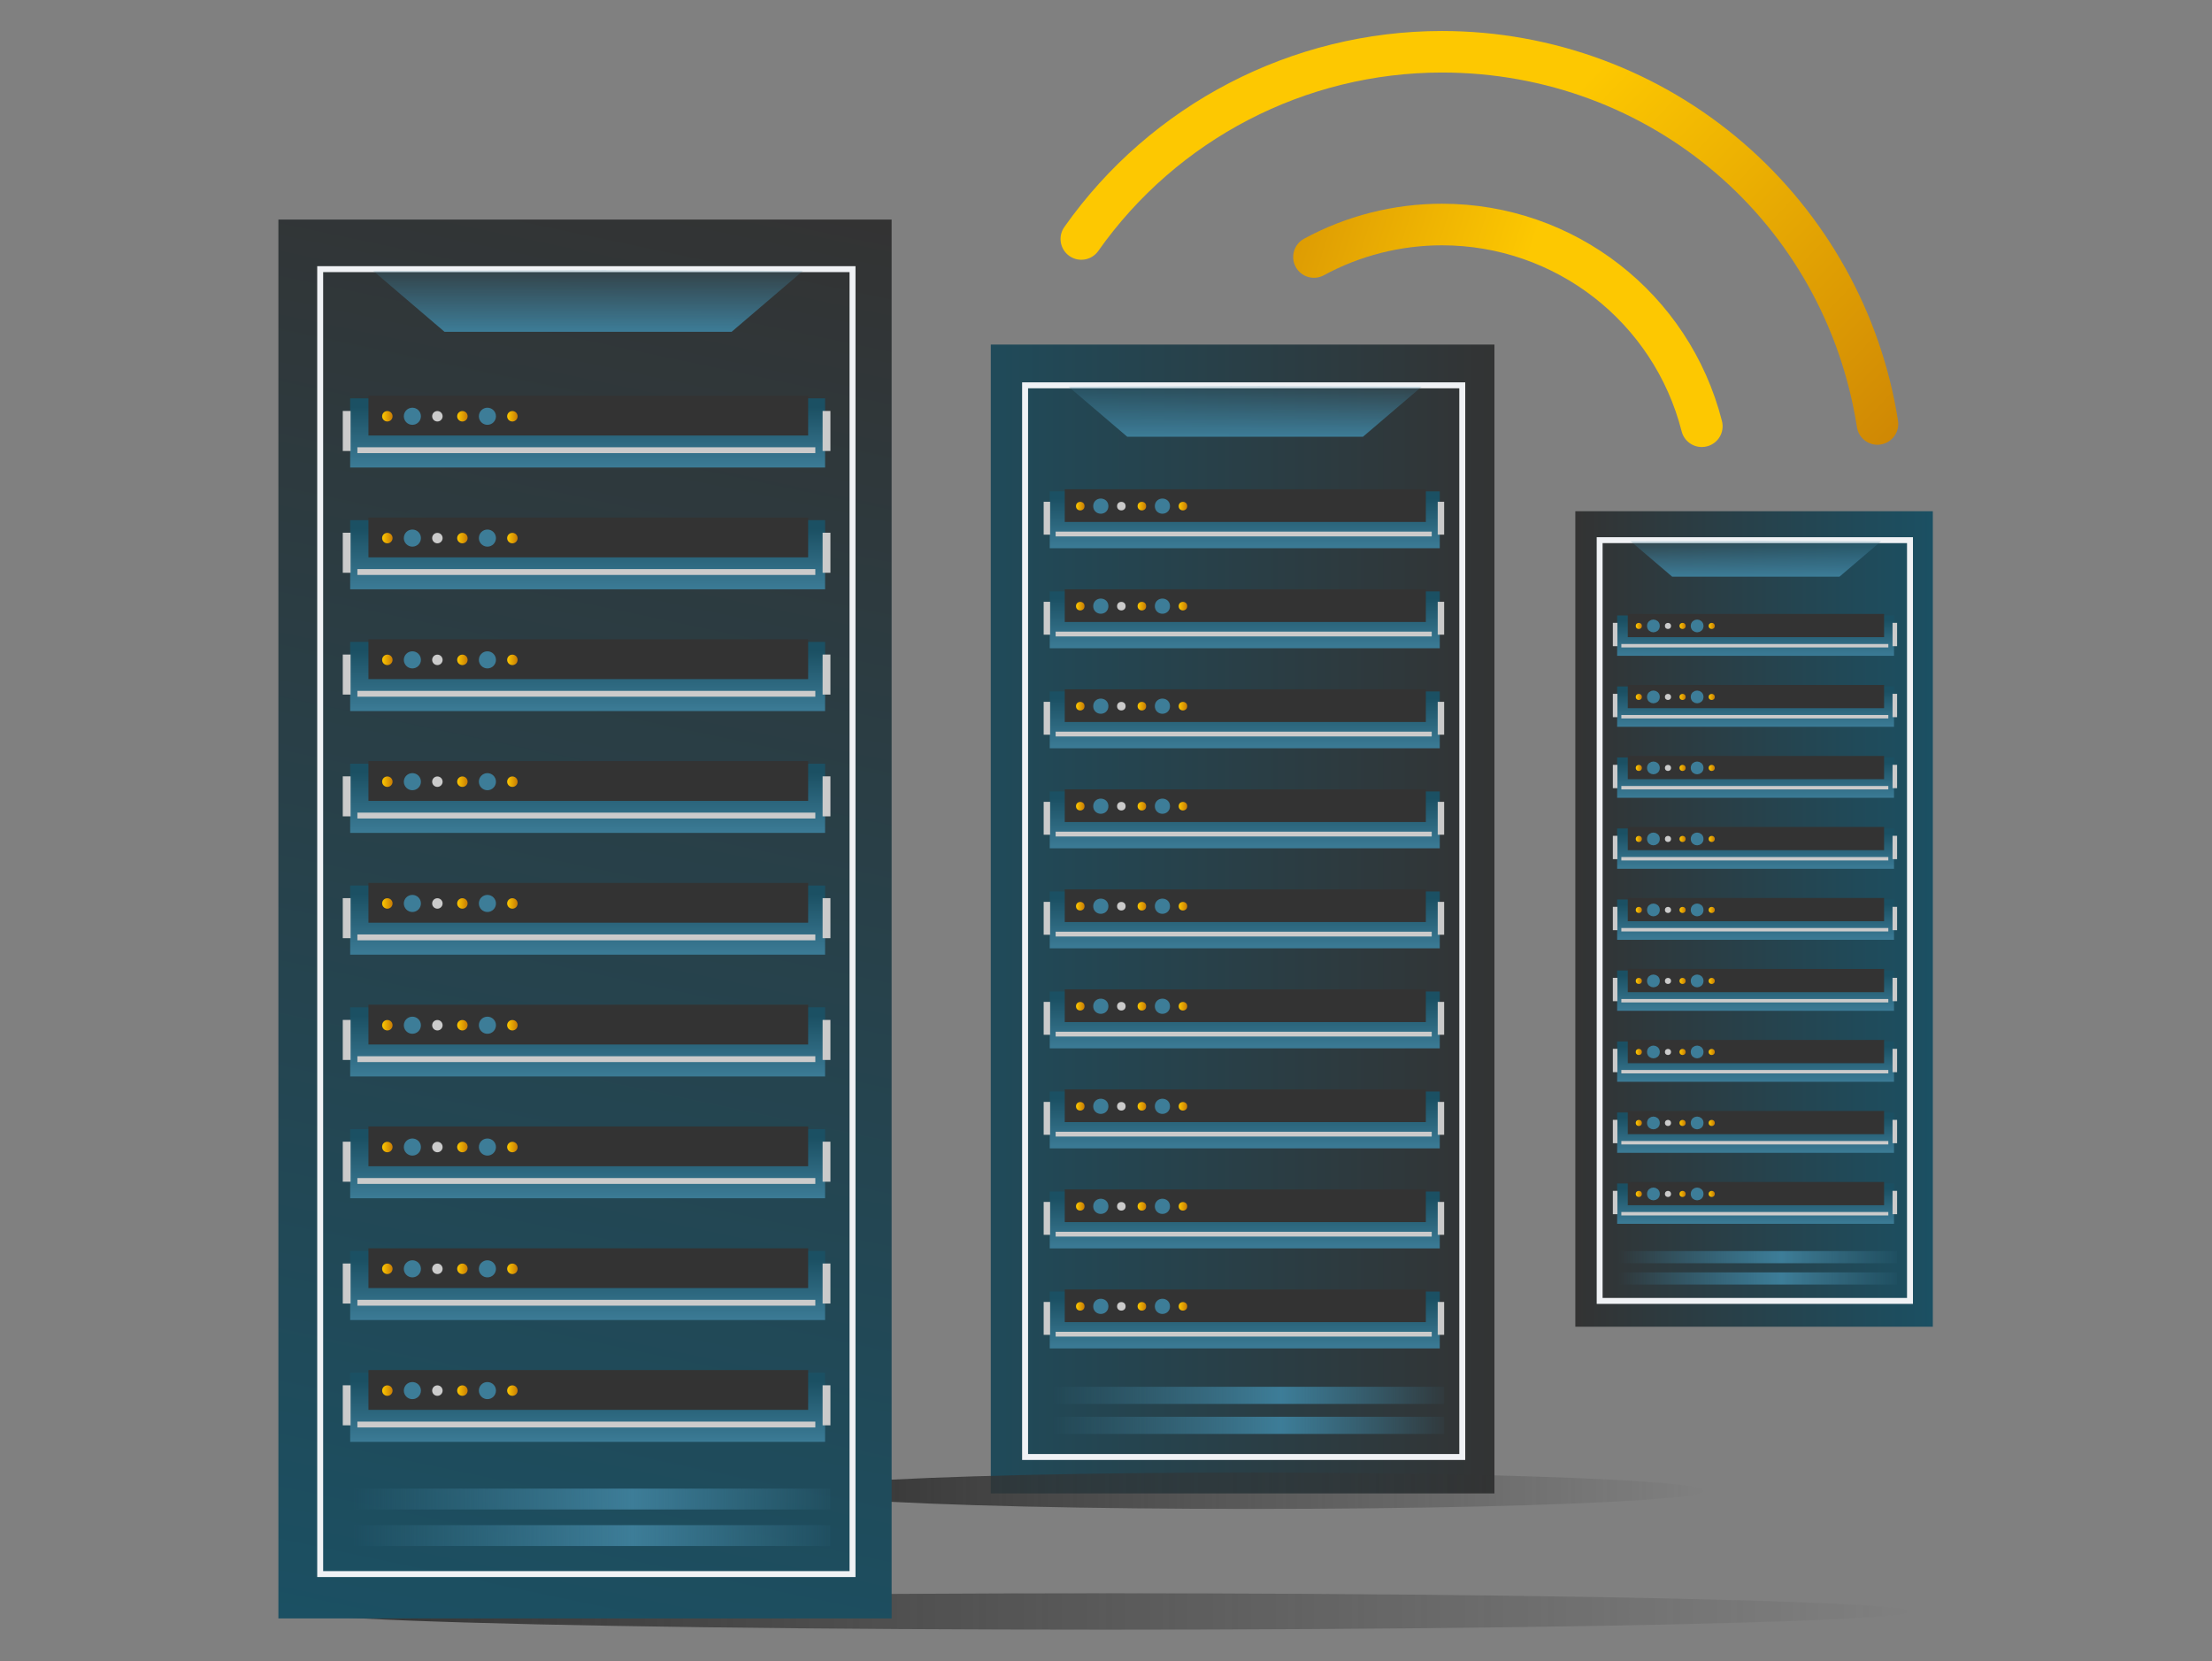 <svg clip-rule="evenodd" fill-rule="evenodd" stroke-miterlimit="10" viewBox="0 0 550 413" xmlns="http://www.w3.org/2000/svg" xmlns:xlink="http://www.w3.org/1999/xlink"><rect x="0" y="0" width="550" height="413" fill="#808080" stroke="none"/><linearGradient id="a"><stop offset="0" stop-color="#333"/><stop offset="1" stop-color="#1b5063"/></linearGradient><linearGradient id="b" gradientTransform="matrix(-151.648 0 0 -151.648 369.899 227.697)" gradientUnits="userSpaceOnUse" x1="0" x2="1" xlink:href="#a" y1="0" y2="0"/><linearGradient id="c"><stop offset="0" stop-color="#3d7d98"/><stop offset="1" stop-color="#3d7d98" stop-opacity="0"/></linearGradient><linearGradient id="d" gradientTransform="matrix(0 -15.045 15.045 0 308.351 112.585)" gradientUnits="userSpaceOnUse" x1="0" x2="1" xlink:href="#c" y1="0" y2="0"/><linearGradient id="e"><stop offset="0" stop-color="#3d7d98" stop-opacity="0"/><stop offset=".57" stop-color="#3d7d98"/><stop offset="1" stop-color="#3d7d98" stop-opacity="0"/></linearGradient><linearGradient id="f" gradientUnits="userSpaceOnUse" x1="262.152" x2="358.249" xlink:href="#e" y1="341.571" y2="341.571"/><linearGradient id="g" gradientUnits="userSpaceOnUse" x1="262.152" x2="358.249" xlink:href="#e" y1="348.744" y2="348.744"/><linearGradient id="h"><stop offset="0" stop-color="#3d7d98"/><stop offset="1" stop-color="#1b5063"/></linearGradient><linearGradient id="i" gradientTransform="matrix(0 -12.394 12.394 0 308.265 139.57)" gradientUnits="userSpaceOnUse" x1="0" x2="1" xlink:href="#h" y1="0" y2="0"/><linearGradient id="j"><stop offset="0" stop-color="#fdc801"/><stop offset="1" stop-color="#c67b05"/></linearGradient><linearGradient id="k" gradientUnits="userSpaceOnUse" x1="267.916" x2="269.966" xlink:href="#j" y1="129.002" y2="129.002"/><linearGradient id="l" gradientUnits="userSpaceOnUse" x1="282.647" x2="284.697" xlink:href="#j" y1="129.002" y2="129.002"/><linearGradient id="m" gradientUnits="userSpaceOnUse" x1="292.467" x2="294.517" xlink:href="#j" y1="129.002" y2="129.002"/><linearGradient id="n" gradientTransform="matrix(0 -12.394 12.394 0 308.265 163.48)" gradientUnits="userSpaceOnUse" x1="0" x2="1" xlink:href="#h" y1="0" y2="0"/><linearGradient id="o" gradientUnits="userSpaceOnUse" x1="267.916" x2="269.966" xlink:href="#j" y1="152.913" y2="152.913"/><linearGradient id="p" gradientUnits="userSpaceOnUse" x1="282.647" x2="284.697" xlink:href="#j" y1="152.913" y2="152.913"/><linearGradient id="q" gradientUnits="userSpaceOnUse" x1="292.467" x2="294.517" xlink:href="#j" y1="152.913" y2="152.913"/><linearGradient id="r" gradientTransform="matrix(0 -12.394 12.394 0 308.265 187.391)" gradientUnits="userSpaceOnUse" x1="0" x2="1" xlink:href="#h" y1="0" y2="0"/><linearGradient id="s" gradientUnits="userSpaceOnUse" x1="267.916" x2="269.966" xlink:href="#j" y1="176.823" y2="176.823"/><linearGradient id="t" gradientUnits="userSpaceOnUse" x1="282.647" x2="284.697" xlink:href="#j" y1="176.823" y2="176.823"/><linearGradient id="u" gradientUnits="userSpaceOnUse" x1="292.467" x2="294.517" xlink:href="#j" y1="176.823" y2="176.823"/><linearGradient id="v" gradientTransform="matrix(0 -12.394 12.394 0 308.265 211.301)" gradientUnits="userSpaceOnUse" x1="0" x2="1" xlink:href="#h" y1="0" y2="0"/><linearGradient id="w" gradientUnits="userSpaceOnUse" x1="267.916" x2="269.966" xlink:href="#j" y1="200.733" y2="200.733"/><linearGradient id="x" gradientUnits="userSpaceOnUse" x1="282.647" x2="284.697" xlink:href="#j" y1="200.733" y2="200.733"/><linearGradient id="y" gradientUnits="userSpaceOnUse" x1="292.467" x2="294.517" xlink:href="#j" y1="200.733" y2="200.733"/><linearGradient id="z" gradientTransform="matrix(0 -12.394 12.394 0 308.265 235.212)" gradientUnits="userSpaceOnUse" x1="0" x2="1" xlink:href="#h" y1="0" y2="0"/><linearGradient id="A" gradientUnits="userSpaceOnUse" x1="267.916" x2="269.966" xlink:href="#j" y1="224.644" y2="224.644"/><linearGradient id="B" gradientUnits="userSpaceOnUse" x1="282.647" x2="284.697" xlink:href="#j" y1="224.644" y2="224.644"/><linearGradient id="C" gradientUnits="userSpaceOnUse" x1="292.467" x2="294.517" xlink:href="#j" y1="224.644" y2="224.644"/><linearGradient id="D" gradientTransform="matrix(0 -12.394 12.394 0 308.265 259.122)" gradientUnits="userSpaceOnUse" x1="0" x2="1" xlink:href="#h" y1="0" y2="0"/><linearGradient id="E" gradientUnits="userSpaceOnUse" x1="267.916" x2="269.966" xlink:href="#j" y1="248.554" y2="248.554"/><linearGradient id="F" gradientUnits="userSpaceOnUse" x1="282.647" x2="284.697" xlink:href="#j" y1="248.554" y2="248.554"/><linearGradient id="G" gradientUnits="userSpaceOnUse" x1="292.467" x2="294.517" xlink:href="#j" y1="248.554" y2="248.554"/><linearGradient id="H" gradientTransform="matrix(0 -12.394 12.394 0 308.265 283.033)" gradientUnits="userSpaceOnUse" x1="0" x2="1" xlink:href="#h" y1="0" y2="0"/><linearGradient id="I" gradientUnits="userSpaceOnUse" x1="267.916" x2="269.966" xlink:href="#j" y1="272.465" y2="272.465"/><linearGradient id="J" gradientUnits="userSpaceOnUse" x1="282.647" x2="284.697" xlink:href="#j" y1="272.465" y2="272.465"/><linearGradient id="K" gradientUnits="userSpaceOnUse" x1="292.467" x2="294.517" xlink:href="#j" y1="272.465" y2="272.465"/><linearGradient id="L" gradientTransform="matrix(0 -12.394 12.394 0 308.265 306.943)" gradientUnits="userSpaceOnUse" x1="0" x2="1" xlink:href="#h" y1="0" y2="0"/><linearGradient id="M" gradientUnits="userSpaceOnUse" x1="267.916" x2="269.966" xlink:href="#j" y1="296.375" y2="296.375"/><linearGradient id="N" gradientUnits="userSpaceOnUse" x1="282.647" x2="284.697" xlink:href="#j" y1="296.375" y2="296.375"/><linearGradient id="O" gradientUnits="userSpaceOnUse" x1="292.467" x2="294.517" xlink:href="#j" y1="296.375" y2="296.375"/><linearGradient id="P" gradientTransform="matrix(0 -12.394 12.394 0 308.265 330.854)" gradientUnits="userSpaceOnUse" x1="0" x2="1" xlink:href="#h" y1="0" y2="0"/><linearGradient id="Q" gradientUnits="userSpaceOnUse" x1="267.916" x2="269.966" xlink:href="#j" y1="320.286" y2="320.286"/><linearGradient id="R" gradientUnits="userSpaceOnUse" x1="282.647" x2="284.697" xlink:href="#j" y1="320.286" y2="320.286"/><linearGradient id="S" gradientUnits="userSpaceOnUse" x1="292.467" x2="294.517" xlink:href="#j" y1="320.286" y2="320.286"/><linearGradient id="T" gradientUnits="userSpaceOnUse" x1="387.296" x2="472.766" xlink:href="#a" y1="227.697" y2="227.697"/><linearGradient id="U" gradientTransform="matrix(0 -10.68 10.68 0 430.455 145.985)" gradientUnits="userSpaceOnUse" x1="0" x2="1" xlink:href="#c" y1="0" y2="0"/><linearGradient id="V" gradientUnits="userSpaceOnUse" x1="397.662" x2="465.876" xlink:href="#e" y1="308.529" y2="308.529"/><linearGradient id="W" gradientUnits="userSpaceOnUse" x1="397.662" x2="465.876" xlink:href="#e" y1="313.621" y2="313.621"/><linearGradient id="X" gradientTransform="matrix(0 -8.797 8.797 0 430.395 165.14)" gradientUnits="userSpaceOnUse" x1="0" x2="1" xlink:href="#h" y1="0" y2="0"/><linearGradient id="Y" gradientUnits="userSpaceOnUse" x1="401.753" x2="403.208" xlink:href="#j" y1="157.639" y2="157.639"/><linearGradient id="Z" gradientUnits="userSpaceOnUse" x1="412.21" x2="413.665" xlink:href="#j" y1="157.639" y2="157.639"/><linearGradient id="aa" gradientUnits="userSpaceOnUse" x1="419.181" x2="420.636" xlink:href="#j" y1="157.639" y2="157.639"/><linearGradient id="ab" gradientTransform="matrix(0 -8.798 8.798 0 430.395 182.113)" gradientUnits="userSpaceOnUse" x1="0" x2="1" xlink:href="#h" y1="0" y2="0"/><linearGradient id="ac" gradientUnits="userSpaceOnUse" x1="401.753" x2="403.208" xlink:href="#j" y1="174.612" y2="174.612"/><linearGradient id="ad" gradientUnits="userSpaceOnUse" x1="412.21" x2="413.665" xlink:href="#j" y1="174.612" y2="174.612"/><linearGradient id="ae" gradientUnits="userSpaceOnUse" x1="419.181" x2="420.636" xlink:href="#j" y1="174.612" y2="174.612"/><linearGradient id="af" gradientTransform="matrix(0 -8.798 8.798 0 430.395 199.086)" gradientUnits="userSpaceOnUse" x1="0" x2="1" xlink:href="#h" y1="0" y2="0"/><linearGradient id="ag" gradientUnits="userSpaceOnUse" x1="401.753" x2="403.208" xlink:href="#j" y1="191.584" y2="191.584"/><linearGradient id="ah" gradientUnits="userSpaceOnUse" x1="412.21" x2="413.665" xlink:href="#j" y1="191.584" y2="191.584"/><linearGradient id="ai" gradientUnits="userSpaceOnUse" x1="419.181" x2="420.636" xlink:href="#j" y1="191.584" y2="191.584"/><linearGradient id="aj" gradientTransform="matrix(0 -8.798 8.798 0 430.395 216.058)" gradientUnits="userSpaceOnUse" x1="0" x2="1" xlink:href="#h" y1="0" y2="0"/><linearGradient id="ak" gradientUnits="userSpaceOnUse" x1="401.753" x2="403.208" xlink:href="#j" y1="208.557" y2="208.557"/><linearGradient id="al" gradientUnits="userSpaceOnUse" x1="412.21" x2="413.665" xlink:href="#j" y1="208.557" y2="208.557"/><linearGradient id="am" gradientUnits="userSpaceOnUse" x1="419.181" x2="420.636" xlink:href="#j" y1="208.557" y2="208.557"/><linearGradient id="an" gradientTransform="matrix(0 -8.798 8.798 0 430.395 233.031)" gradientUnits="userSpaceOnUse" x1="0" x2="1" xlink:href="#h" y1="0" y2="0"/><linearGradient id="ao" gradientUnits="userSpaceOnUse" x1="401.753" x2="403.208" xlink:href="#j" y1="225.53" y2="225.53"/><linearGradient id="ap" gradientUnits="userSpaceOnUse" x1="412.21" x2="413.665" xlink:href="#j" y1="225.53" y2="225.53"/><linearGradient id="aq" gradientUnits="userSpaceOnUse" x1="419.181" x2="420.636" xlink:href="#j" y1="225.53" y2="225.53"/><linearGradient id="ar" gradientTransform="matrix(0 -8.798 8.798 0 430.395 250.004)" gradientUnits="userSpaceOnUse" x1="0" x2="1" xlink:href="#h" y1="0" y2="0"/><linearGradient id="as" gradientUnits="userSpaceOnUse" x1="401.753" x2="403.208" xlink:href="#j" y1="242.503" y2="242.503"/><linearGradient id="at" gradientUnits="userSpaceOnUse" x1="412.21" x2="413.665" xlink:href="#j" y1="242.503" y2="242.503"/><linearGradient id="au" gradientUnits="userSpaceOnUse" x1="419.181" x2="420.636" xlink:href="#j" y1="242.503" y2="242.503"/><linearGradient id="av" gradientTransform="matrix(0 -8.798 8.798 0 430.395 266.977)" gradientUnits="userSpaceOnUse" x1="0" x2="1" xlink:href="#h" y1="0" y2="0"/><linearGradient id="aw" gradientUnits="userSpaceOnUse" x1="401.753" x2="403.208" xlink:href="#j" y1="259.475" y2="259.475"/><linearGradient id="ax" gradientUnits="userSpaceOnUse" x1="412.21" x2="413.665" xlink:href="#j" y1="259.475" y2="259.475"/><linearGradient id="ay" gradientUnits="userSpaceOnUse" x1="419.181" x2="420.636" xlink:href="#j" y1="259.475" y2="259.475"/><linearGradient id="az" gradientTransform="matrix(0 -8.798 8.798 0 430.395 283.949)" gradientUnits="userSpaceOnUse" x1="0" x2="1" xlink:href="#h" y1="0" y2="0"/><linearGradient id="aA" gradientUnits="userSpaceOnUse" x1="401.753" x2="403.208" xlink:href="#j" y1="276.448" y2="276.448"/><linearGradient id="aB" gradientUnits="userSpaceOnUse" x1="412.21" x2="413.665" xlink:href="#j" y1="276.448" y2="276.448"/><linearGradient id="aC" gradientUnits="userSpaceOnUse" x1="419.181" x2="420.636" xlink:href="#j" y1="276.448" y2="276.448"/><linearGradient id="aD" gradientTransform="matrix(0 -8.798 8.798 0 430.395 300.922)" gradientUnits="userSpaceOnUse" x1="0" x2="1" xlink:href="#h" y1="0" y2="0"/><linearGradient id="aE" gradientUnits="userSpaceOnUse" x1="401.753" x2="403.208" xlink:href="#j" y1="293.421" y2="293.421"/><linearGradient id="aF" gradientUnits="userSpaceOnUse" x1="412.21" x2="413.665" xlink:href="#j" y1="293.421" y2="293.421"/><linearGradient id="aG" gradientUnits="userSpaceOnUse" x1="419.181" x2="420.636" xlink:href="#j" y1="293.421" y2="293.421"/><linearGradient id="aH" gradientTransform="matrix(97.072 93.208 -93.208 97.072 355.059 63.466)" gradientUnits="userSpaceOnUse" x1="0" x2="1" xlink:href="#j" y1="0" y2="0"/><linearGradient id="aI" gradientTransform="matrix(-90.552 -28.977 28.977 -90.552 373.117 79.91)" gradientUnits="userSpaceOnUse" x1="0" x2="1" xlink:href="#j" y1="0" y2="0"/><linearGradient id="aJ"><stop offset="0" stop-color="#333"/><stop offset="1" stop-color="#333" stop-opacity="0"/></linearGradient><linearGradient id="aK" gradientUnits="userSpaceOnUse" x1="82.667" x2="467.333" xlink:href="#aJ" y1="393.226" y2="393.226"/><linearGradient id="aL" gradientUnits="userSpaceOnUse" x1="201.351" x2="418.193" xlink:href="#aJ" y1="364.37" y2="364.37"/><linearGradient id="aM" gradientTransform="matrix(-76.378 349.731 -349.731 -76.378 188.727 52.831)" gradientUnits="userSpaceOnUse" x1="0" x2="1" xlink:href="#a" y1="0" y2="0"/><linearGradient id="aN" gradientTransform="matrix(0 -18.319 18.319 0 151.266 87.535)" gradientUnits="userSpaceOnUse" x1="0" x2="1" xlink:href="#c" y1="0" y2="0"/><linearGradient id="aO" gradientUnits="userSpaceOnUse" x1="95.014" x2="212.023" xlink:href="#e" y1="366.351" y2="366.351"/><linearGradient id="aP" gradientUnits="userSpaceOnUse" x1="95.014" x2="212.023" xlink:href="#e" y1="375.086" y2="375.086"/><linearGradient id="aQ" gradientTransform="matrix(0 -15.091 15.091 0 151.162 120.392)" gradientUnits="userSpaceOnUse" x1="0" x2="1" xlink:href="#h" y1="0" y2="0"/><linearGradient id="aR" gradientUnits="userSpaceOnUse" x1="102.033" x2="104.528" xlink:href="#j" y1="107.524" y2="107.524"/><linearGradient id="aS" gradientUnits="userSpaceOnUse" x1="119.969" x2="122.464" xlink:href="#j" y1="107.524" y2="107.524"/><linearGradient id="aT" gradientUnits="userSpaceOnUse" x1="131.926" x2="134.422" xlink:href="#j" y1="107.524" y2="107.524"/><linearGradient id="aU" gradientTransform="matrix(0 -15.091 15.091 0 151.162 149.506)" gradientUnits="userSpaceOnUse" x1="0" x2="1" xlink:href="#h" y1="0" y2="0"/><linearGradient id="aV" gradientUnits="userSpaceOnUse" x1="102.033" x2="104.528" xlink:href="#j" y1="136.638" y2="136.638"/><linearGradient id="aW" gradientUnits="userSpaceOnUse" x1="119.969" x2="122.464" xlink:href="#j" y1="136.638" y2="136.638"/><linearGradient id="aX" gradientUnits="userSpaceOnUse" x1="131.926" x2="134.422" xlink:href="#j" y1="136.638" y2="136.638"/><linearGradient id="aY" gradientTransform="matrix(0 -15.091 15.091 0 151.162 178.619)" gradientUnits="userSpaceOnUse" x1="0" x2="1" xlink:href="#h" y1="0" y2="0"/><linearGradient id="aZ" gradientUnits="userSpaceOnUse" x1="102.033" x2="104.528" xlink:href="#j" y1="165.752" y2="165.752"/><linearGradient id="a0" gradientUnits="userSpaceOnUse" x1="119.969" x2="122.464" xlink:href="#j" y1="165.752" y2="165.752"/><linearGradient id="a1" gradientUnits="userSpaceOnUse" x1="131.926" x2="134.422" xlink:href="#j" y1="165.752" y2="165.752"/><linearGradient id="a2" gradientTransform="matrix(0 -15.091 15.091 0 151.162 207.733)" gradientUnits="userSpaceOnUse" x1="0" x2="1" xlink:href="#h" y1="0" y2="0"/><linearGradient id="a3" gradientUnits="userSpaceOnUse" x1="102.033" x2="104.528" xlink:href="#j" y1="194.866" y2="194.866"/><linearGradient id="a4" gradientUnits="userSpaceOnUse" x1="119.969" x2="122.464" xlink:href="#j" y1="194.866" y2="194.866"/><linearGradient id="a5" gradientUnits="userSpaceOnUse" x1="131.926" x2="134.422" xlink:href="#j" y1="194.866" y2="194.866"/><linearGradient id="a6" gradientTransform="matrix(0 -15.091 15.091 0 151.162 236.847)" gradientUnits="userSpaceOnUse" x1="0" x2="1" xlink:href="#h" y1="0" y2="0"/><linearGradient id="a7" gradientUnits="userSpaceOnUse" x1="102.033" x2="104.528" xlink:href="#j" y1="223.98" y2="223.98"/><linearGradient id="a8" gradientUnits="userSpaceOnUse" x1="119.969" x2="122.464" xlink:href="#j" y1="223.98" y2="223.98"/><linearGradient id="a9" gradientUnits="userSpaceOnUse" x1="131.926" x2="134.422" xlink:href="#j" y1="223.98" y2="223.98"/><linearGradient id="ba" gradientTransform="matrix(0 -15.091 15.091 0 151.162 265.961)" gradientUnits="userSpaceOnUse" x1="0" x2="1" xlink:href="#h" y1="0" y2="0"/><linearGradient id="bb" gradientUnits="userSpaceOnUse" x1="102.033" x2="104.528" xlink:href="#j" y1="253.094" y2="253.094"/><linearGradient id="bc" gradientUnits="userSpaceOnUse" x1="119.969" x2="122.464" xlink:href="#j" y1="253.094" y2="253.094"/><linearGradient id="bd" gradientUnits="userSpaceOnUse" x1="131.926" x2="134.422" xlink:href="#j" y1="253.094" y2="253.094"/><linearGradient id="be" gradientTransform="matrix(0 -15.091 15.091 0 151.162 295.075)" gradientUnits="userSpaceOnUse" x1="0" x2="1" xlink:href="#h" y1="0" y2="0"/><linearGradient id="bf" gradientUnits="userSpaceOnUse" x1="102.033" x2="104.528" xlink:href="#j" y1="282.207" y2="282.207"/><linearGradient id="bg" gradientUnits="userSpaceOnUse" x1="119.969" x2="122.464" xlink:href="#j" y1="282.207" y2="282.207"/><linearGradient id="bh" gradientUnits="userSpaceOnUse" x1="131.926" x2="134.422" xlink:href="#j" y1="282.207" y2="282.207"/><linearGradient id="bi" gradientTransform="matrix(0 -15.091 15.091 0 151.162 324.188)" gradientUnits="userSpaceOnUse" x1="0" x2="1" xlink:href="#h" y1="0" y2="0"/><linearGradient id="bj" gradientUnits="userSpaceOnUse" x1="102.033" x2="104.528" xlink:href="#j" y1="311.321" y2="311.321"/><linearGradient id="bk" gradientUnits="userSpaceOnUse" x1="119.969" x2="122.464" xlink:href="#j" y1="311.321" y2="311.321"/><linearGradient id="bl" gradientUnits="userSpaceOnUse" x1="131.926" x2="134.422" xlink:href="#j" y1="311.321" y2="311.321"/><linearGradient id="bm" gradientTransform="matrix(0 -15.091 15.091 0 151.162 353.302)" gradientUnits="userSpaceOnUse" x1="0" x2="1" xlink:href="#h" y1="0" y2="0"/><linearGradient id="bn" gradientUnits="userSpaceOnUse" x1="102.033" x2="104.528" xlink:href="#j" y1="340.435" y2="340.435"/><linearGradient id="bo" gradientUnits="userSpaceOnUse" x1="119.969" x2="122.464" xlink:href="#j" y1="340.435" y2="340.435"/><linearGradient id="bp" gradientUnits="userSpaceOnUse" x1="131.926" x2="134.422" xlink:href="#j" y1="340.435" y2="340.435"/><path d="m0 0h550v413h-550z" fill="none"/><g transform="matrix(1.04 0 0 1.04 -11.096 -8.332)"><path d="m247.55 90.38h120.41v274.63h-120.41z" fill="url(#b)"/><path d="m360.98 357.01h-105.94v-257.6h105.94zm-104.52-1.42h103.1v-254.76h-103.1z" fill="#f0f2f5" fill-rule="nonzero"/><path d="m311.94 100.31v-.02l-3.59.01-3.59-.01v.02l-38.59.15 14 11.95h56.36l14.01-11.95z" fill="url(#d)" fill-rule="nonzero"/><path d="m261.64 339.52h94.28v4.1h-94.28z" fill="url(#f)"/><path d="m261.64 346.69h94.28v4.1h-94.28z" fill="url(#g)"/><path d="m261.64 125.48h93.25v13.58h-93.25z" fill="url(#i)"/><path d="m265.23 124.97h86.33v7.81h-86.33z" fill="#333"/><g fill="#cbcbcb"><path d="m263.05 135.09h89.92v1.15h-89.92z"/><path d="m260.19 127.96h1.54v7.86h-1.54z"/><path d="m354.4 127.96h1.54v7.86h-1.54z"/></g><circle cx="268.94" cy="129" fill="url(#k)" r="1.02"/><circle cx="273.85" cy="129" fill="#3d7d98" r="1.02" stroke="#3d7d98" stroke-width="1.59"/><circle cx="278.76" cy="129" fill="#cbcbcb" r="1.02"/><circle cx="283.67" cy="129" fill="url(#l)" r="1.02"/><circle cx="288.58" cy="129" fill="#3d7d98" r="1.02" stroke="#3d7d98" stroke-width="1.59"/><circle cx="293.49" cy="129" fill="url(#m)" r="1.02"/><path d="m261.64 149.39h93.25v13.58h-93.25z" fill="url(#n)"/><path d="m265.23 148.88h86.33v7.81h-86.33z" fill="#333"/><path d="m263.05 159h89.92v1.15h-89.92z" fill="#cbcbcb"/><path d="m260.19 151.87h1.54v7.86h-1.54z" fill="#cbcbcb"/><path d="m354.4 151.87h1.54v7.86h-1.54z" fill="#cbcbcb"/><circle cx="268.94" cy="152.91" fill="url(#o)" r="1.02"/><circle cx="273.85" cy="152.91" fill="#3d7d98" r="1.02" stroke="#3d7d98" stroke-width="1.59"/><circle cx="278.76" cy="152.91" fill="#cbcbcb" r="1.02"/><circle cx="283.67" cy="152.91" fill="url(#p)" r="1.02"/><circle cx="288.58" cy="152.91" fill="#3d7d98" r="1.02" stroke="#3d7d98" stroke-width="1.59"/><circle cx="293.49" cy="152.91" fill="url(#q)" r="1.02"/><path d="m261.64 173.3h93.25v13.58h-93.25z" fill="url(#r)"/><path d="m265.23 172.79h86.33v7.81h-86.33z" fill="#333"/><path d="m263.05 182.91h89.92v1.15h-89.92z" fill="#cbcbcb"/><path d="m260.19 175.78h1.54v7.86h-1.54z" fill="#cbcbcb"/><path d="m354.4 175.78h1.54v7.86h-1.54z" fill="#cbcbcb"/><circle cx="268.94" cy="176.82" fill="url(#s)" r="1.02"/><circle cx="273.85" cy="176.82" fill="#3d7d98" r="1.02" stroke="#3d7d98" stroke-width="1.59"/><circle cx="278.76" cy="176.82" fill="#cbcbcb" r="1.02"/><circle cx="283.67" cy="176.82" fill="url(#t)" r="1.02"/><circle cx="288.58" cy="176.82" fill="#3d7d98" r="1.02" stroke="#3d7d98" stroke-width="1.59"/><circle cx="293.49" cy="176.82" fill="url(#u)" r="1.02"/><path d="m261.64 197.21h93.25v13.58h-93.25z" fill="url(#v)"/><path d="m265.23 196.7h86.33v7.81h-86.33z" fill="#333"/><path d="m263.05 206.82h89.92v1.15h-89.92z" fill="#cbcbcb"/><path d="m260.19 199.69h1.54v7.86h-1.54z" fill="#cbcbcb"/><path d="m354.4 199.69h1.54v7.86h-1.54z" fill="#cbcbcb"/><circle cx="268.94" cy="200.73" fill="url(#w)" r="1.02"/><circle cx="273.85" cy="200.73" fill="#3d7d98" r="1.02" stroke="#3d7d98" stroke-width="1.59"/><circle cx="278.76" cy="200.73" fill="#cbcbcb" r="1.02"/><circle cx="283.67" cy="200.73" fill="url(#x)" r="1.02"/><circle cx="288.58" cy="200.73" fill="#3d7d98" r="1.02" stroke="#3d7d98" stroke-width="1.59"/><circle cx="293.49" cy="200.73" fill="url(#y)" r="1.02"/><path d="m261.64 221.12h93.25v13.58h-93.25z" fill="url(#z)"/><path d="m265.23 220.61h86.33v7.81h-86.33z" fill="#333"/><path d="m263.05 230.73h89.92v1.15h-89.92z" fill="#cbcbcb"/><path d="m260.19 223.6h1.54v7.86h-1.54z" fill="#cbcbcb"/><path d="m354.4 223.6h1.54v7.86h-1.54z" fill="#cbcbcb"/><circle cx="268.94" cy="224.64" fill="url(#A)" r="1.02"/><circle cx="273.85" cy="224.64" fill="#3d7d98" r="1.02" stroke="#3d7d98" stroke-width="1.59"/><circle cx="278.76" cy="224.64" fill="#cbcbcb" r="1.02"/><circle cx="283.67" cy="224.64" fill="url(#B)" r="1.02"/><circle cx="288.58" cy="224.64" fill="#3d7d98" r="1.02" stroke="#3d7d98" stroke-width="1.59"/><circle cx="293.49" cy="224.64" fill="url(#C)" r="1.02"/><path d="m261.64 245.03h93.25v13.58h-93.25z" fill="url(#D)"/><path d="m265.23 244.52h86.33v7.81h-86.33z" fill="#333"/><path d="m263.05 254.64h89.92v1.15h-89.92z" fill="#cbcbcb"/><path d="m260.19 247.51h1.54v7.86h-1.54z" fill="#cbcbcb"/><path d="m354.4 247.51h1.54v7.86h-1.54z" fill="#cbcbcb"/><circle cx="268.94" cy="248.55" fill="url(#E)" r="1.02"/><circle cx="273.85" cy="248.55" fill="#3d7d98" r="1.02" stroke="#3d7d98" stroke-width="1.59"/><circle cx="278.76" cy="248.55" fill="#cbcbcb" r="1.02"/><circle cx="283.67" cy="248.55" fill="url(#F)" r="1.02"/><circle cx="288.58" cy="248.55" fill="#3d7d98" r="1.02" stroke="#3d7d98" stroke-width="1.59"/><circle cx="293.49" cy="248.55" fill="url(#G)" r="1.02"/><path d="m261.64 268.94h93.25v13.58h-93.25z" fill="url(#H)"/><path d="m265.23 268.43h86.33v7.81h-86.33z" fill="#333"/><path d="m263.05 278.55h89.92v1.15h-89.92z" fill="#cbcbcb"/><path d="m260.19 271.42h1.54v7.86h-1.54z" fill="#cbcbcb"/><path d="m354.4 271.42h1.54v7.86h-1.54z" fill="#cbcbcb"/><circle cx="268.94" cy="272.47" fill="url(#I)" r="1.02"/><circle cx="273.85" cy="272.47" fill="#3d7d98" r="1.02" stroke="#3d7d98" stroke-width="1.59"/><circle cx="278.76" cy="272.47" fill="#cbcbcb" r="1.02"/><circle cx="283.67" cy="272.47" fill="url(#J)" r="1.02"/><circle cx="288.58" cy="272.47" fill="#3d7d98" r="1.02" stroke="#3d7d98" stroke-width="1.59"/><circle cx="293.49" cy="272.47" fill="url(#K)" r="1.02"/><path d="m261.64 292.85h93.25v13.58h-93.25z" fill="url(#L)"/><path d="m265.23 292.34h86.33v7.81h-86.33z" fill="#333"/><path d="m263.05 302.46h89.92v1.15h-89.92z" fill="#cbcbcb"/><path d="m260.19 295.33h1.54v7.86h-1.54z" fill="#cbcbcb"/><path d="m354.4 295.33h1.54v7.86h-1.54z" fill="#cbcbcb"/><circle cx="268.94" cy="296.38" fill="url(#M)" r="1.02"/><circle cx="273.85" cy="296.38" fill="#3d7d98" r="1.02" stroke="#3d7d98" stroke-width="1.59"/><circle cx="278.76" cy="296.38" fill="#cbcbcb" r="1.02"/><circle cx="283.67" cy="296.38" fill="url(#N)" r="1.02"/><circle cx="288.58" cy="296.38" fill="#3d7d98" r="1.02" stroke="#3d7d98" stroke-width="1.59"/><circle cx="293.49" cy="296.38" fill="url(#O)" r="1.02"/><path d="m261.64 316.76h93.25v13.58h-93.25z" fill="url(#P)"/><path d="m265.23 316.25h86.33v7.81h-86.33z" fill="#333"/><path d="m263.05 326.37h89.92v1.15h-89.92z" fill="#cbcbcb"/><path d="m260.19 319.24h1.54v7.86h-1.54z" fill="#cbcbcb"/><path d="m354.4 319.24h1.54v7.86h-1.54z" fill="#cbcbcb"/><circle cx="268.94" cy="320.29" fill="url(#Q)" r="1.02"/><circle cx="273.85" cy="320.29" fill="#3d7d98" r="1.02" stroke="#3d7d98" stroke-width="1.59"/><circle cx="278.76" cy="320.29" fill="#cbcbcb" r="1.02"/><circle cx="283.67" cy="320.29" fill="url(#R)" r="1.02"/><circle cx="288.58" cy="320.29" fill="#3d7d98" r="1.02" stroke="#3d7d98" stroke-width="1.59"/><circle cx="293.49" cy="320.29" fill="url(#S)" r="1.02"/><path d="m387.3 130.22h85.47v194.94h-85.47z" fill="url(#T)"/><path d="m468.02 319.7h-75.61v-183.27h75.61zm-74.2-1.42h72.78v-180.44h-72.78z" fill="#f0f2f5" fill-rule="nonzero"/><path d="m433 137.28v-.02l-2.54.01-2.55-.01v.02l-27.4.1 9.94 8.48h40.01l9.94-8.48z" fill="url(#U)" fill-rule="nonzero"/><path d="m397.3 307.07h66.92v2.91h-66.92z" fill="url(#V)"/><path d="m397.3 312.17h66.92v2.91h-66.92z" fill="url(#W)"/><path d="m397.3 155.14h66.19v9.64h-66.19z" fill="url(#X)"/><path d="m399.84 154.77h61.28v5.55h-61.28z" fill="#333"/><path d="m398.3 161.96h63.83v.82h-63.83z" fill="#cbcbcb"/><path d="m396.27 156.9h1.09v5.58h-1.09z" fill="#cbcbcb"/><path d="m463.14 156.9h1.09v5.58h-1.09z" fill="#cbcbcb"/><circle cx="402.48" cy="157.64" fill="url(#Y)" r=".73"/><circle cx="405.97" cy="157.64" fill="#3d7d98" r=".73" stroke="#3d7d98" stroke-width="1.59"/><circle cx="409.45" cy="157.64" fill="#cbcbcb" r=".73"/><circle cx="412.94" cy="157.64" fill="url(#Z)" r=".73"/><circle cx="416.42" cy="157.64" fill="#3d7d98" r=".73" stroke="#3d7d98" stroke-width="1.59"/><circle cx="419.91" cy="157.64" fill="url(#aa)" r=".73"/><path d="m397.3 172.11h66.19v9.64h-66.19z" fill="url(#ab)"/><path d="m399.84 171.75h61.28v5.55h-61.28z" fill="#333"/><path d="m398.3 178.93h63.83v.82h-63.83z" fill="#cbcbcb"/><path d="m396.27 173.87h1.09v5.58h-1.09z" fill="#cbcbcb"/><path d="m463.14 173.87h1.09v5.58h-1.09z" fill="#cbcbcb"/><circle cx="402.48" cy="174.61" fill="url(#ac)" r=".73"/><circle cx="405.97" cy="174.61" fill="#3d7d98" r=".73" stroke="#3d7d98" stroke-width="1.59"/><circle cx="409.45" cy="174.61" fill="#cbcbcb" r=".73"/><circle cx="412.94" cy="174.61" fill="url(#ad)" r=".73"/><circle cx="416.42" cy="174.61" fill="#3d7d98" r=".73" stroke="#3d7d98" stroke-width="1.59"/><circle cx="419.91" cy="174.61" fill="url(#ae)" r=".73"/><path d="m397.3 189.08h66.19v9.64h-66.19z" fill="url(#af)"/><path d="m399.84 188.72h61.28v5.55h-61.28z" fill="#333"/><path d="m398.3 195.9h63.83v.82h-63.83z" fill="#cbcbcb"/><path d="m396.27 190.84h1.09v5.58h-1.09z" fill="#cbcbcb"/><path d="m463.14 190.84h1.09v5.58h-1.09z" fill="#cbcbcb"/><circle cx="402.48" cy="191.58" fill="url(#ag)" r=".73"/><circle cx="405.97" cy="191.58" fill="#3d7d98" r=".73" stroke="#3d7d98" stroke-width="1.59"/><circle cx="409.45" cy="191.58" fill="#cbcbcb" r=".73"/><circle cx="412.94" cy="191.58" fill="url(#ah)" r=".73"/><circle cx="416.42" cy="191.58" fill="#3d7d98" r=".73" stroke="#3d7d98" stroke-width="1.59"/><circle cx="419.91" cy="191.58" fill="url(#ai)" r=".73"/><path d="m397.3 206.06h66.19v9.64h-66.19z" fill="url(#aj)"/><path d="m399.84 205.69h61.28v5.55h-61.28z" fill="#333"/><path d="m398.3 212.88h63.83v.82h-63.83z" fill="#cbcbcb"/><path d="m396.27 207.81h1.09v5.58h-1.09z" fill="#cbcbcb"/><path d="m463.14 207.81h1.09v5.58h-1.09z" fill="#cbcbcb"/><circle cx="402.48" cy="208.56" fill="url(#ak)" r=".73"/><circle cx="405.97" cy="208.56" fill="#3d7d98" r=".73" stroke="#3d7d98" stroke-width="1.59"/><circle cx="409.45" cy="208.56" fill="#cbcbcb" r=".73"/><circle cx="412.94" cy="208.56" fill="url(#al)" r=".73"/><circle cx="416.42" cy="208.56" fill="#3d7d98" r=".73" stroke="#3d7d98" stroke-width="1.59"/><circle cx="419.91" cy="208.56" fill="url(#am)" r=".73"/><path d="m397.3 223.03h66.19v9.64h-66.19z" fill="url(#an)"/><path d="m399.84 222.67h61.28v5.55h-61.28z" fill="#333"/><path d="m398.3 229.85h63.83v.82h-63.83z" fill="#cbcbcb"/><path d="m396.27 224.79h1.09v5.58h-1.09z" fill="#cbcbcb"/><path d="m463.14 224.79h1.09v5.58h-1.09z" fill="#cbcbcb"/><circle cx="402.48" cy="225.53" fill="url(#ao)" r=".73"/><circle cx="405.97" cy="225.53" fill="#3d7d98" r=".73" stroke="#3d7d98" stroke-width="1.59"/><circle cx="409.45" cy="225.53" fill="#cbcbcb" r=".73"/><circle cx="412.94" cy="225.53" fill="url(#ap)" r=".73"/><circle cx="416.42" cy="225.53" fill="#3d7d98" r=".73" stroke="#3d7d98" stroke-width="1.59"/><circle cx="419.91" cy="225.53" fill="url(#aq)" r=".73"/><path d="m397.3 240h66.19v9.64h-66.19z" fill="url(#ar)"/><path d="m399.84 239.64h61.28v5.55h-61.28z" fill="#333"/><path d="m398.3 246.82h63.83v.82h-63.83z" fill="#cbcbcb"/><path d="m396.27 241.76h1.09v5.58h-1.09z" fill="#cbcbcb"/><path d="m463.14 241.76h1.09v5.58h-1.09z" fill="#cbcbcb"/><circle cx="402.48" cy="242.5" fill="url(#as)" r=".73"/><circle cx="405.97" cy="242.5" fill="#3d7d98" r=".73" stroke="#3d7d98" stroke-width="1.59"/><circle cx="409.45" cy="242.5" fill="#cbcbcb" r=".73"/><circle cx="412.94" cy="242.5" fill="url(#at)" r=".73"/><circle cx="416.42" cy="242.5" fill="#3d7d98" r=".73" stroke="#3d7d98" stroke-width="1.59"/><circle cx="419.91" cy="242.5" fill="url(#au)" r=".73"/><path d="m397.3 256.97h66.19v9.64h-66.19z" fill="url(#av)"/><path d="m399.84 256.61h61.28v5.55h-61.28z" fill="#333"/><path d="m398.3 263.79h63.83v.82h-63.83z" fill="#cbcbcb"/><path d="m396.27 258.73h1.09v5.58h-1.09z" fill="#cbcbcb"/><path d="m463.14 258.73h1.09v5.58h-1.09z" fill="#cbcbcb"/><circle cx="402.48" cy="259.48" fill="url(#aw)" r=".73"/><circle cx="405.97" cy="259.48" fill="#3d7d98" r=".73" stroke="#3d7d98" stroke-width="1.59"/><circle cx="409.45" cy="259.48" fill="#cbcbcb" r=".73"/><circle cx="412.94" cy="259.48" fill="url(#ax)" r=".73"/><circle cx="416.42" cy="259.48" fill="#3d7d98" r=".73" stroke="#3d7d98" stroke-width="1.59"/><circle cx="419.91" cy="259.48" fill="url(#ay)" r=".73"/><path d="m397.3 273.95h66.19v9.64h-66.19z" fill="url(#az)"/><path d="m399.84 273.58h61.28v5.55h-61.28z" fill="#333"/><path d="m398.3 280.77h63.83v.82h-63.83z" fill="#cbcbcb"/><path d="m396.27 275.71h1.09v5.58h-1.09z" fill="#cbcbcb"/><path d="m463.14 275.71h1.09v5.58h-1.09z" fill="#cbcbcb"/><circle cx="402.48" cy="276.45" fill="url(#aA)" r=".73"/><circle cx="405.97" cy="276.45" fill="#3d7d98" r=".73" stroke="#3d7d98" stroke-width="1.59"/><circle cx="409.45" cy="276.45" fill="#cbcbcb" r=".73"/><circle cx="412.94" cy="276.45" fill="url(#aB)" r=".73"/><circle cx="416.42" cy="276.45" fill="#3d7d98" r=".73" stroke="#3d7d98" stroke-width="1.59"/><circle cx="419.91" cy="276.45" fill="url(#aC)" r=".73"/><path d="m397.3 290.92h66.19v9.64h-66.19z" fill="url(#aD)"/><path d="m399.84 290.56h61.28v5.55h-61.28z" fill="#333"/><path d="m398.3 297.74h63.83v.82h-63.83z" fill="#cbcbcb"/><path d="m396.27 292.68h1.09v5.58h-1.09z" fill="#cbcbcb"/><path d="m463.14 292.68h1.09v5.58h-1.09z" fill="#cbcbcb"/><circle cx="402.48" cy="293.42" fill="url(#aE)" r=".73"/><circle cx="405.97" cy="293.42" fill="#3d7d98" r=".73" stroke="#3d7d98" stroke-width="1.59"/><circle cx="409.45" cy="293.42" fill="#cbcbcb" r=".73"/><circle cx="412.94" cy="293.42" fill="url(#aF)" r=".73"/><circle cx="416.42" cy="293.42" fill="#3d7d98" r=".73" stroke="#3d7d98" stroke-width="1.59"/><circle cx="419.91" cy="293.42" fill="url(#aG)" r=".73"/><path d="m459.53 114.33c-2.4 0-4.52-1.75-4.9-4.2-7.69-49.12-49.42-84.78-99.22-84.78-32.63 0-63.34 15.94-82.16 42.65-1.58 2.24-4.68 2.78-6.92 1.2s-2.78-4.68-1.2-6.92c20.68-29.34 54.43-46.86 90.28-46.86 26.47 0 52.07 9.51 72.09 26.79 19.8 17.1 32.93 40.67 36.95 66.38.42 2.71-1.43 5.25-4.14 5.67-.26.05-.52.07-.78.07z" fill="url(#aH)" fill-rule="nonzero"/><path d="m417.53 114.87c-2.22 0-4.23-1.49-4.81-3.74-6.68-26.19-30.25-44.48-57.31-44.48-9.86 0-19.63 2.48-28.23 7.16-2.41 1.31-5.42.42-6.73-1.99s-.42-5.42 1.99-6.74c10.06-5.47 21.46-8.37 32.98-8.37 31.61 0 59.13 21.36 66.94 51.96.68 2.66-.93 5.36-3.58 6.04-.43.11-.84.16-1.25.16z" fill="url(#aI)" fill-rule="nonzero"/><ellipse cx="275" cy="393.23" fill="url(#aK)" rx="192.33" ry="4.35"/><ellipse cx="309.77" cy="364.37" fill="url(#aL)" rx="108.42" ry="4.35"/><path d="m77.23 60.5h146.61v334.39h-146.61z" fill="url(#aM)"/><path d="m215.2 385h-128.69v-313.36h128.69zm-127.27-1.42h125.85v-310.52h-125.85z" fill="#f0f2f5" fill-rule="nonzero"/><path d="m155.63 72.59v-.03l-4.36.02-4.37-.02v.03l-47 .18 17.05 14.56h68.63l17.05-14.56z" fill="url(#aN)" fill-rule="nonzero"/><path d="m94.39 363.86h114.79v4.99h-114.79z" fill="url(#aO)"/><path d="m94.39 372.59h114.79v4.99h-114.79z" fill="url(#aP)"/><path d="m94.39 103.24h113.54v16.53h-113.54z" fill="url(#aQ)"/><path d="m98.76 102.61h105.12v9.51h-105.12z" fill="#333"/><path d="m96.11 114.93h109.49v1.4h-109.49z" fill="#cbcbcb"/><path d="m92.62 106.25h1.87v9.57h-1.87z" fill="#cbcbcb"/><path d="m207.34 106.25h1.87v9.57h-1.87z" fill="#cbcbcb"/><circle cx="103.28" cy="107.52" fill="url(#aR)" r="1.25"/><circle cx="109.26" cy="107.52" fill="#3d7d98" r="1.25" stroke="#3d7d98" stroke-width="1.59"/><circle cx="115.24" cy="107.52" fill="#cbcbcb" r="1.25"/><circle cx="121.22" cy="107.52" fill="url(#aS)" r="1.25"/><circle cx="127.2" cy="107.52" fill="#3d7d98" r="1.25" stroke="#3d7d98" stroke-width="1.59"/><circle cx="133.17" cy="107.52" fill="url(#aT)" r="1.25"/><path d="m94.39 132.35h113.54v16.53h-113.54z" fill="url(#aU)"/><path d="m98.76 131.73h105.12v9.51h-105.12z" fill="#333"/><path d="m96.11 144.05h109.49v1.4h-109.49z" fill="#cbcbcb"/><path d="m92.62 135.36h1.87v9.57h-1.87z" fill="#cbcbcb"/><path d="m207.34 135.36h1.87v9.57h-1.87z" fill="#cbcbcb"/><circle cx="103.28" cy="136.64" fill="url(#aV)" r="1.25"/><circle cx="109.26" cy="136.64" fill="#3d7d98" r="1.25" stroke="#3d7d98" stroke-width="1.59"/><circle cx="115.24" cy="136.64" fill="#cbcbcb" r="1.25"/><circle cx="121.22" cy="136.64" fill="url(#aW)" r="1.25"/><circle cx="127.2" cy="136.64" fill="#3d7d98" r="1.25" stroke="#3d7d98" stroke-width="1.59"/><circle cx="133.17" cy="136.64" fill="url(#aX)" r="1.25"/><path d="m94.39 161.46h113.54v16.53h-113.54z" fill="url(#aY)"/><path d="m98.76 160.84h105.12v9.51h-105.12z" fill="#333"/><path d="m96.11 173.16h109.49v1.4h-109.49z" fill="#cbcbcb"/><path d="m92.62 164.48h1.87v9.57h-1.87z" fill="#cbcbcb"/><path d="m207.34 164.48h1.87v9.57h-1.87z" fill="#cbcbcb"/><circle cx="103.28" cy="165.75" fill="url(#aZ)" r="1.25"/><circle cx="109.26" cy="165.75" fill="#3d7d98" r="1.25" stroke="#3d7d98" stroke-width="1.59"/><circle cx="115.24" cy="165.75" fill="#cbcbcb" r="1.25"/><circle cx="121.22" cy="165.75" fill="url(#a0)" r="1.25"/><circle cx="127.2" cy="165.75" fill="#3d7d98" r="1.25" stroke="#3d7d98" stroke-width="1.59"/><circle cx="133.17" cy="165.75" fill="url(#a1)" r="1.25"/><path d="m94.39 190.58h113.54v16.53h-113.54z" fill="url(#a2)"/><path d="m98.76 189.95h105.12v9.51h-105.12z" fill="#333"/><path d="m96.11 202.27h109.49v1.4h-109.49z" fill="#cbcbcb"/><path d="m92.62 193.59h1.87v9.57h-1.87z" fill="#cbcbcb"/><path d="m207.34 193.59h1.87v9.57h-1.87z" fill="#cbcbcb"/><circle cx="103.28" cy="194.87" fill="url(#a3)" r="1.25"/><circle cx="109.26" cy="194.87" fill="#3d7d98" r="1.25" stroke="#3d7d98" stroke-width="1.59"/><circle cx="115.24" cy="194.87" fill="#cbcbcb" r="1.25"/><circle cx="121.22" cy="194.87" fill="url(#a4)" r="1.25"/><circle cx="127.2" cy="194.87" fill="#3d7d98" r="1.25" stroke="#3d7d98" stroke-width="1.59"/><circle cx="133.17" cy="194.87" fill="url(#a5)" r="1.25"/><path d="m94.39 219.69h113.54v16.53h-113.54z" fill="url(#a6)"/><path d="m98.76 219.07h105.12v9.51h-105.12z" fill="#333"/><path d="m96.11 231.39h109.49v1.4h-109.49z" fill="#cbcbcb"/><path d="m92.62 222.71h1.87v9.57h-1.87z" fill="#cbcbcb"/><path d="m207.34 222.71h1.87v9.57h-1.87z" fill="#cbcbcb"/><circle cx="103.28" cy="223.98" fill="url(#a7)" r="1.25"/><circle cx="109.26" cy="223.98" fill="#3d7d98" r="1.25" stroke="#3d7d98" stroke-width="1.59"/><circle cx="115.24" cy="223.98" fill="#cbcbcb" r="1.25"/><circle cx="121.22" cy="223.98" fill="url(#a8)" r="1.25"/><circle cx="127.2" cy="223.98" fill="#3d7d98" r="1.25" stroke="#3d7d98" stroke-width="1.59"/><circle cx="133.17" cy="223.98" fill="url(#a9)" r="1.25"/><path d="m94.39 248.8h113.54v16.53h-113.54z" fill="url(#ba)"/><path d="m98.76 248.18h105.12v9.51h-105.12z" fill="#333"/><path d="m96.11 260.5h109.49v1.4h-109.49z" fill="#cbcbcb"/><path d="m92.62 251.82h1.87v9.57h-1.87z" fill="#cbcbcb"/><path d="m207.34 251.82h1.87v9.57h-1.87z" fill="#cbcbcb"/><circle cx="103.28" cy="253.09" fill="url(#bb)" r="1.25"/><circle cx="109.26" cy="253.09" fill="#3d7d98" r="1.25" stroke="#3d7d98" stroke-width="1.59"/><circle cx="115.24" cy="253.09" fill="#cbcbcb" r="1.25"/><circle cx="121.22" cy="253.09" fill="url(#bc)" r="1.25"/><circle cx="127.2" cy="253.09" fill="#3d7d98" r="1.25" stroke="#3d7d98" stroke-width="1.59"/><circle cx="133.17" cy="253.09" fill="url(#bd)" r="1.25"/><path d="m94.39 277.92h113.54v16.53h-113.54z" fill="url(#be)"/><path d="m98.76 277.29h105.12v9.51h-105.12z" fill="#333"/><path d="m96.11 289.62h109.49v1.4h-109.49z" fill="#cbcbcb"/><path d="m92.62 280.93h1.87v9.57h-1.87z" fill="#cbcbcb"/><path d="m207.34 280.93h1.87v9.57h-1.87z" fill="#cbcbcb"/><circle cx="103.28" cy="282.21" fill="url(#bf)" r="1.25"/><circle cx="109.26" cy="282.21" fill="#3d7d98" r="1.25" stroke="#3d7d98" stroke-width="1.59"/><circle cx="115.24" cy="282.21" fill="#cbcbcb" r="1.25"/><circle cx="121.22" cy="282.21" fill="url(#bg)" r="1.25"/><circle cx="127.2" cy="282.21" fill="#3d7d98" r="1.25" stroke="#3d7d98" stroke-width="1.59"/><circle cx="133.17" cy="282.21" fill="url(#bh)" r="1.25"/><path d="m94.39 307.03h113.54v16.53h-113.54z" fill="url(#bi)"/><path d="m98.76 306.41h105.12v9.51h-105.12z" fill="#333"/><path d="m96.11 318.73h109.49v1.4h-109.49z" fill="#cbcbcb"/><path d="m92.62 310.05h1.87v9.57h-1.87z" fill="#cbcbcb"/><path d="m207.34 310.05h1.87v9.57h-1.87z" fill="#cbcbcb"/><circle cx="103.28" cy="311.32" fill="url(#bj)" r="1.25"/><circle cx="109.26" cy="311.32" fill="#3d7d98" r="1.25" stroke="#3d7d98" stroke-width="1.59"/><circle cx="115.24" cy="311.32" fill="#cbcbcb" r="1.25"/><circle cx="121.22" cy="311.32" fill="url(#bk)" r="1.25"/><circle cx="127.2" cy="311.32" fill="#3d7d98" r="1.25" stroke="#3d7d98" stroke-width="1.59"/><circle cx="133.17" cy="311.32" fill="url(#bl)" r="1.25"/><path d="m94.39 336.15h113.54v16.53h-113.54z" fill="url(#bm)"/><path d="m98.76 335.52h105.12v9.51h-105.12z" fill="#333"/><path d="m96.11 347.84h109.49v1.4h-109.49z" fill="#cbcbcb"/><path d="m92.62 339.16h1.87v9.57h-1.87z" fill="#cbcbcb"/><path d="m207.34 339.16h1.87v9.57h-1.87z" fill="#cbcbcb"/><circle cx="103.28" cy="340.43" fill="url(#bn)" r="1.25"/><circle cx="109.26" cy="340.43" fill="#3d7d98" r="1.25" stroke="#3d7d98" stroke-width="1.59"/><circle cx="115.24" cy="340.43" fill="#cbcbcb" r="1.25"/><circle cx="121.22" cy="340.43" fill="url(#bo)" r="1.25"/><circle cx="127.2" cy="340.43" fill="#3d7d98" r="1.25" stroke="#3d7d98" stroke-width="1.59"/><circle cx="133.17" cy="340.43" fill="url(#bp)" r="1.25"/></g></svg>